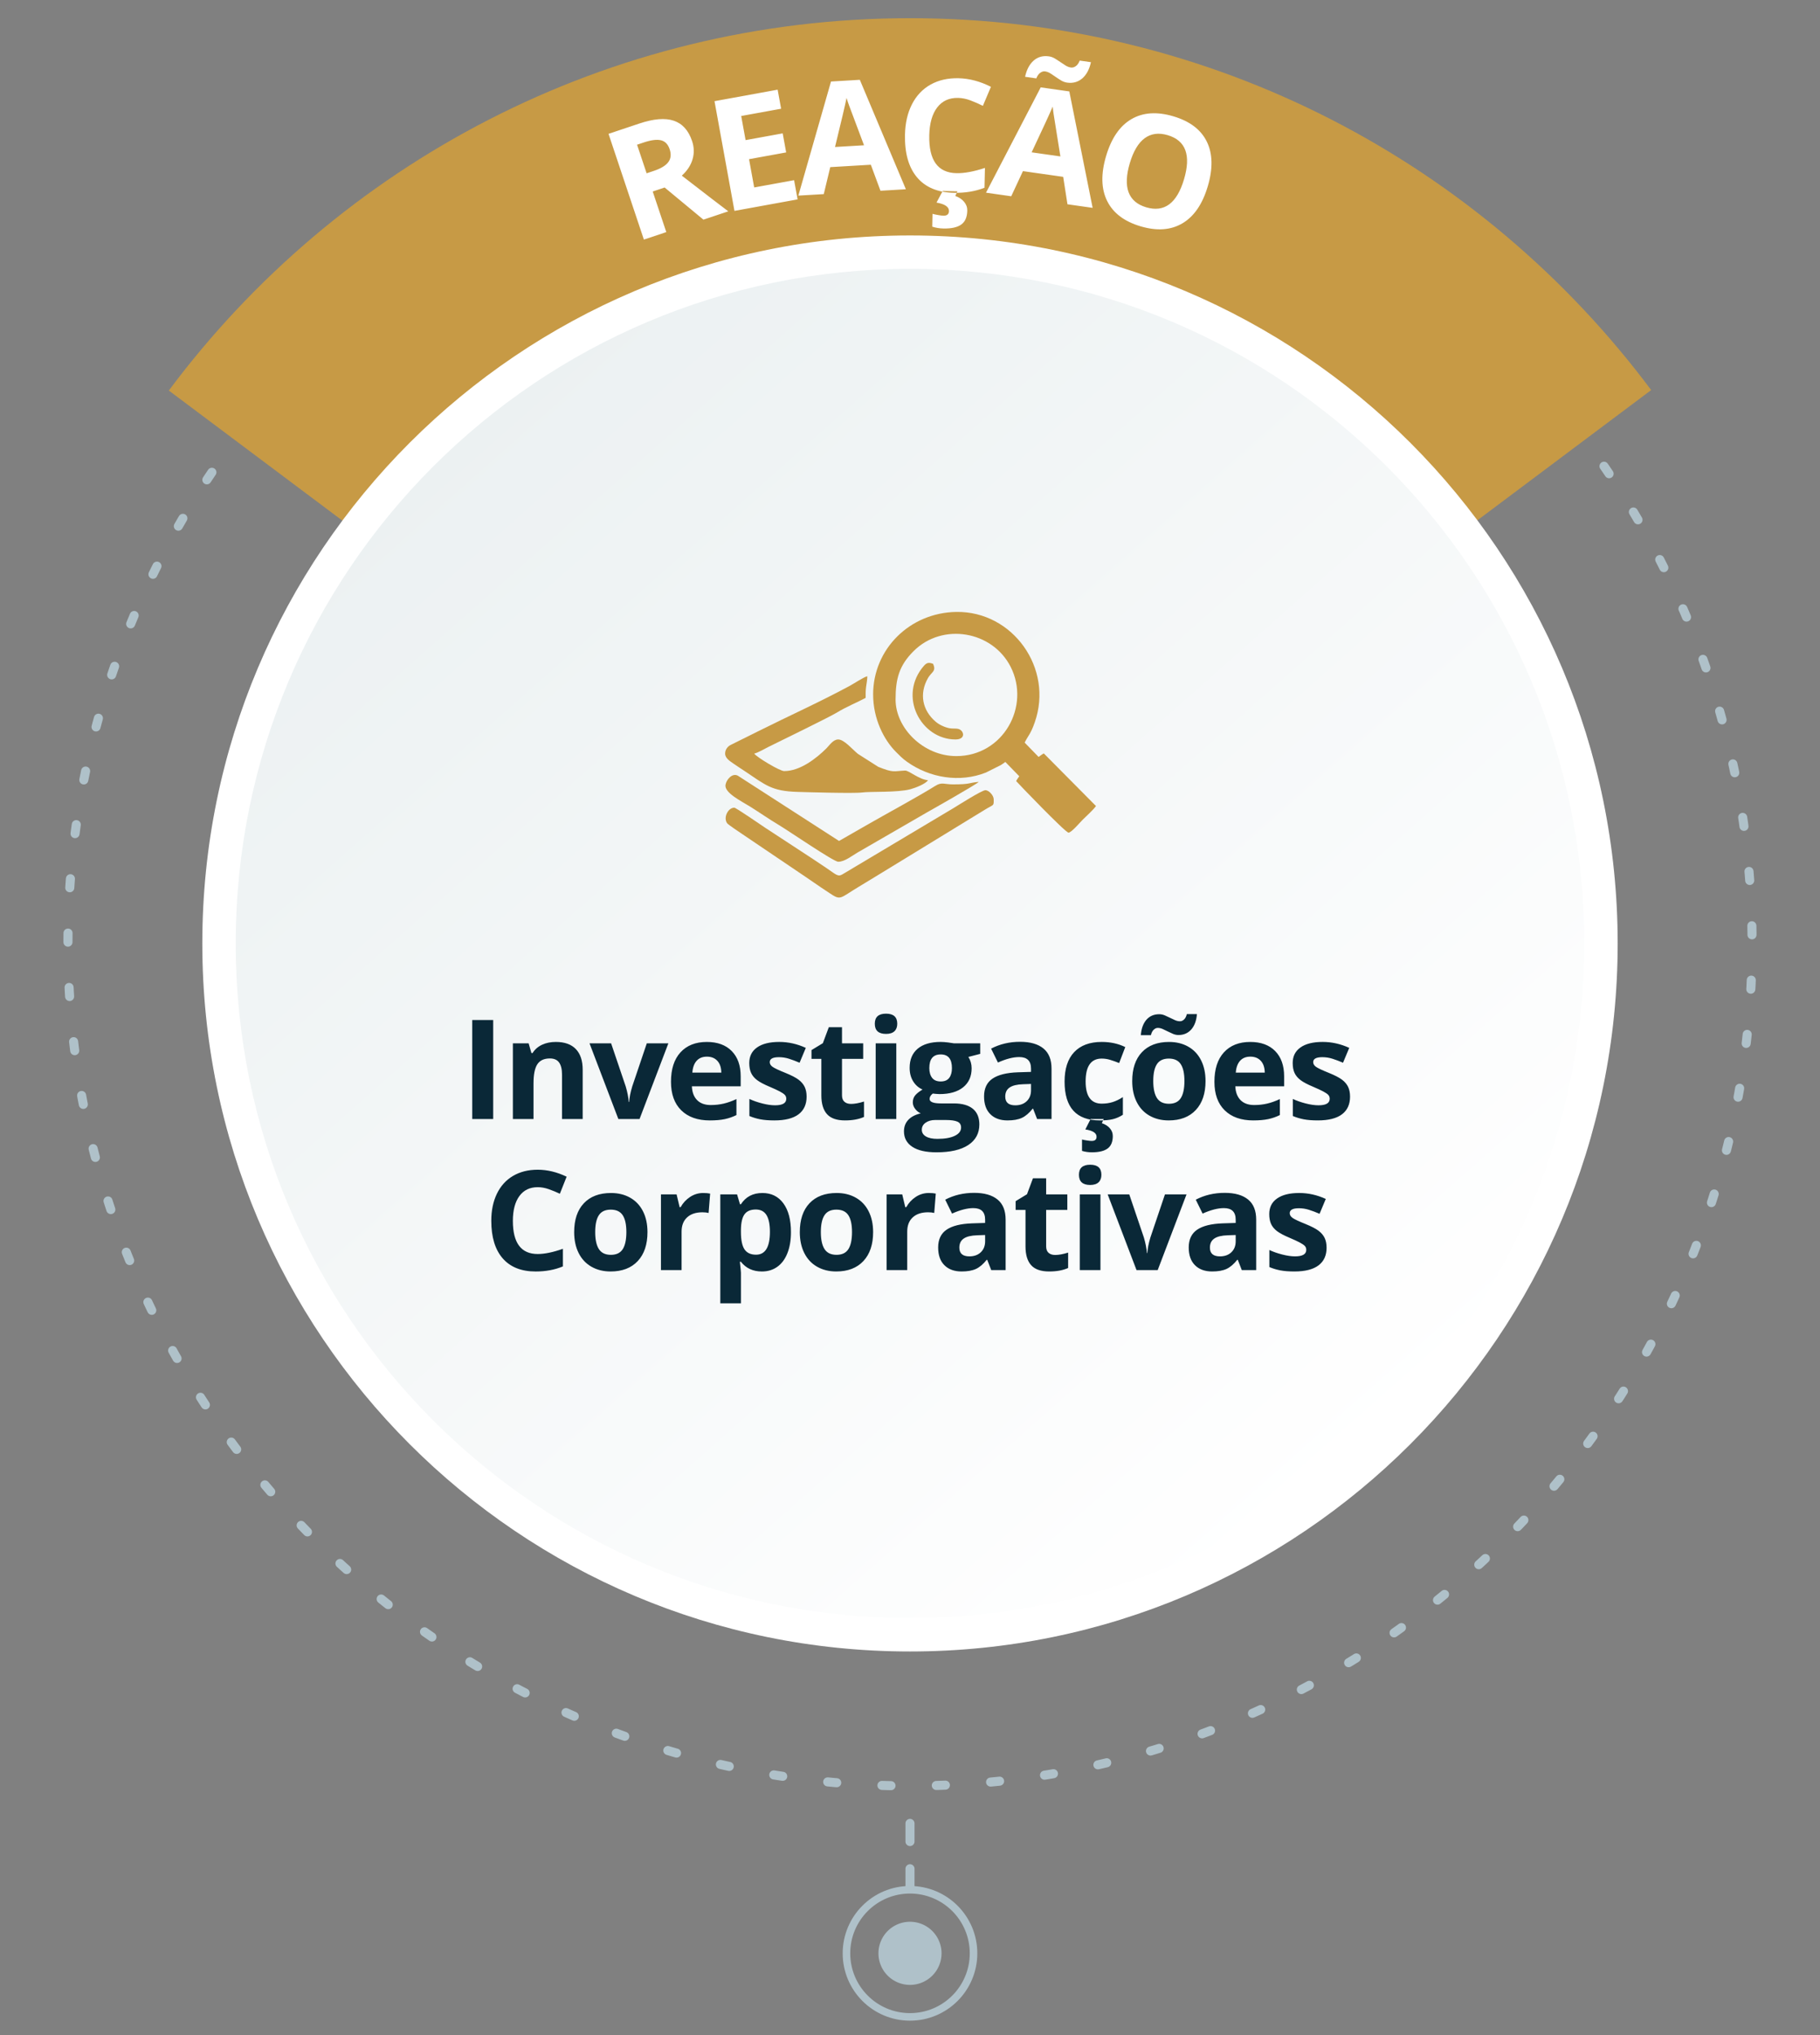 <?xml version="1.0" encoding="UTF-8" standalone="no"?>
<svg
   xmlns:dc="http://purl.org/dc/elements/1.1/"
   xmlns:cc="http://creativecommons.org/ns#"
   xmlns:rdf="http://www.w3.org/1999/02/22-rdf-syntax-ns#"
   xmlns:svg="http://www.w3.org/2000/svg"
   xmlns="http://www.w3.org/2000/svg"
   xmlns:xlink="http://www.w3.org/1999/xlink"
   xmlns:sodipodi="http://sodipodi.sourceforge.net/DTD/sodipodi-0.dtd"
   xmlns:inkscape="http://www.inkscape.org/namespaces/inkscape"
   version="1.1"
   width="240.945"
   height="269.291"
   id="svg39"
   viewBox="0 0 240.945 269.291"
   sodipodi:docname="bt-reacao-p.cdr">
  <rect x="0" y="0" width="240.945" height="269.291" fill="#808080" stroke="none"/>
  <defs
     id="defs43" />
  <sodipodi:namedview
     pagecolor="#ffffff"
     bordercolor="#666666"
     borderopacity="1"
     objecttolerance="10"
     gridtolerance="10"
     guidetolerance="10"
     inkscape:pageopacity="0"
     inkscape:pageshadow="2"
     inkscape:window-width="640"
     inkscape:window-height="480"
     id="namedview41" />
  <path
     d="m 120.472,13.969 c -0.198,0 -0.373,-0.096 -0.482,-0.243 -0.107,0.148 -0.281,0.245 -0.478,0.247 l -0.473,0.004 -0.715,0.011 -0.004,3e-4 c -0.331,0.008 -0.607,-0.253 -0.615,-0.585 -0.008,-0.331 0.253,-0.607 0.585,-0.615 l 0.012,-3e-4 0.722,-0.011 0.473,-0.004 c 0.2,-0.002 0.379,0.093 0.49,0.243 0.109,-0.15 0.286,-0.248 0.485,-0.248 l 0.725,0.003 0.479,0.004 c 0.331,0.002 0.598,0.272 0.596,0.604 -0.002,0.331 -0.272,0.598 -0.604,0.596 l -0.479,-0.004 z m -8.205,-0.903 c 0.33,-0.025 0.619,0.223 0.643,0.553 0.025,0.33 -0.223,0.619 -0.553,0.643 l -0.417,0.03 -0.703,0.056 -0.068,0.006 c -0.33,0.029 -0.621,-0.215 -0.65,-0.544 -0.029,-0.33 0.214,-0.621 0.544,-0.651 l 0.076,-0.006 0.711,-0.056 z m -7.197,0.754 c 0.328,-0.046 0.631,0.183 0.677,0.511 0.046,0.328 -0.183,0.631 -0.511,0.677 l -0.271,0.037 -0.69,0.099 -0.219,0.033 c -0.327,0.05 -0.634,-0.175 -0.684,-0.502 -0.05,-0.327 0.175,-0.634 0.502,-0.684 l 0.227,-0.034 0.698,-0.1 z m -7.133,1.216 c 0.325,-0.066 0.642,0.143 0.708,0.468 0.066,0.325 -0.143,0.642 -0.468,0.708 l -0.051,0.01 -0.676,0.14 -0.44,0.094 c -0.324,0.07 -0.643,-0.135 -0.714,-0.459 -0.07,-0.324 0.135,-0.643 0.459,-0.714 l 0.447,-0.096 0.683,-0.142 z m -7.042,1.678 c 0.319,-0.088 0.65,0.099 0.739,0.418 0.088,0.319 -0.099,0.65 -0.418,0.739 l -0.439,0.12 -0.659,0.184 -0.052,0.015 c -0.318,0.092 -0.651,-0.09 -0.744,-0.408 -0.092,-0.318 0.09,-0.651 0.408,-0.744 l 0.059,-0.017 0.666,-0.187 z m -6.914,2.131 c 0.313,-0.108 0.655,0.058 0.763,0.371 0.108,0.313 -0.058,0.655 -0.371,0.763 l -0.104,0.035 -0.641,0.224 -0.38,0.135 c -0.312,0.112 -0.656,-0.05 -0.767,-0.362 -0.112,-0.312 0.05,-0.656 0.362,-0.767 l 0.387,-0.138 0.648,-0.227 z m -6.764,2.578 c 0.305,-0.129 0.657,0.014 0.786,0.319 0.129,0.305 -0.014,0.657 -0.319,0.786 l -0.369,0.154 -0.621,0.265 -0.108,0.047 c -0.303,0.133 -0.657,-0.006 -0.79,-0.309 -0.133,-0.303 0.006,-0.657 0.309,-0.79 l 0.115,-0.05 0.628,-0.268 z m -6.583,3.01 c 0.296,-0.149 0.657,-0.03 0.806,0.266 0.149,0.296 0.03,0.657 -0.266,0.806 l -0.579,0.29 -0.489,0.249 c -0.295,0.151 -0.657,0.034 -0.808,-0.261 -0.151,-0.295 -0.034,-0.657 0.261,-0.808 l 0.496,-0.252 z m -6.37,3.43 c 0.286,-0.167 0.654,-0.07 0.82,0.216 0.167,0.286 0.07,0.654 -0.216,0.82 l -0.164,0.095 -0.577,0.339 -0.287,0.171 c -0.284,0.17 -0.653,0.078 -0.823,-0.206 -0.17,-0.284 -0.078,-0.653 0.206,-0.823 l 0.294,-0.175 0.583,-0.342 z m -6.138,3.835 c 0.274,-0.185 0.648,-0.113 0.833,0.161 0.185,0.274 0.113,0.648 -0.161,0.833 l -0.316,0.212 -0.552,0.375 -0.119,0.082 c -0.272,0.189 -0.646,0.121 -0.835,-0.151 -0.189,-0.272 -0.121,-0.646 0.151,-0.835 l 0.126,-0.086 0.557,-0.379 z m -5.878,4.223 c 0.262,-0.203 0.639,-0.156 0.842,0.106 0.203,0.262 0.156,0.639 -0.106,0.842 l -0.438,0.338 -0.507,0.396 c -0.261,0.205 -0.638,0.16 -0.842,-0.101 -0.205,-0.261 -0.16,-0.638 0.101,-0.843 l 0.512,-0.4 z m -5.592,4.59 c 0.249,-0.218 0.628,-0.193 0.846,0.056 0.218,0.249 0.193,0.628 -0.056,0.846 l -0.035,0.031 -0.499,0.44 -0.359,0.32 c -0.246,0.221 -0.626,0.201 -0.847,-0.046 -0.221,-0.246 -0.201,-0.626 0.046,-0.847 l 0.364,-0.325 0.504,-0.445 z m -5.288,4.941 c 0.234,-0.234 0.615,-0.234 0.849,0 0.234,0.234 0.234,0.615 0,0.849 l -0.144,0.143 -0.469,0.472 -0.228,0.232 c -0.231,0.237 -0.611,0.241 -0.848,0.01 -0.237,-0.231 -0.241,-0.611 -0.01,-0.848 l 0.232,-0.237 0.474,-0.477 z m -4.96,5.271 c 0.218,-0.249 0.598,-0.274 0.847,-0.056 0.249,0.218 0.274,0.598 0.056,0.847 l -0.238,0.27 -0.437,0.502 -0.11,0.127 c -0.215,0.252 -0.594,0.281 -0.846,0.066 -0.252,-0.215 -0.281,-0.594 -0.066,-0.846 l 0.114,-0.132 0.442,-0.507 z m -4.612,5.577 c 0.202,-0.263 0.579,-0.313 0.841,-0.111 0.263,0.202 0.313,0.579 0.111,0.841 l -0.319,0.414 -0.404,0.53 -0.002,0.003 c -0.198,0.265 -0.575,0.32 -0.84,0.121 -0.265,-0.198 -0.32,-0.575 -0.121,-0.84 l 0.007,-0.009 0.408,-0.535 z m -4.242,5.86 c 0.185,-0.274 0.559,-0.347 0.833,-0.161 0.274,0.185 0.347,0.559 0.161,0.833 l -0.014,0.021 -0.372,0.554 -0.276,0.416 c -0.182,0.277 -0.554,0.353 -0.831,0.171 -0.277,-0.182 -0.353,-0.554 -0.171,-0.831 l 0.28,-0.422 0.376,-0.56 z m -3.857,6.125 c 0.167,-0.286 0.534,-0.383 0.82,-0.216 0.286,0.167 0.383,0.534 0.216,0.82 l -0.11,0.188 -0.335,0.579 -0.152,0.265 c -0.163,0.288 -0.53,0.389 -0.818,0.226 -0.288,-0.163 -0.389,-0.53 -0.226,-0.818 l 0.155,-0.272 0.339,-0.586 z m -3.454,6.361 c 0.147,-0.296 0.508,-0.417 0.804,-0.27 0.296,0.147 0.417,0.508 0.27,0.804 l -0.194,0.389 -0.297,0.603 -0.037,0.077 c -0.144,0.298 -0.503,0.424 -0.801,0.28 -0.298,-0.144 -0.424,-0.503 -0.28,-0.801 l 0.041,-0.084 0.301,-0.609 z m -3.034,6.568 c 0.129,-0.305 0.481,-0.448 0.786,-0.319 0.305,0.129 0.448,0.481 0.319,0.786 l -0.003,0.006 -0.261,0.623 -0.195,0.472 c -0.125,0.306 -0.476,0.454 -0.782,0.328 -0.306,-0.125 -0.454,-0.476 -0.328,-0.782 l 0.198,-0.478 0.264,-0.629 z m -2.601,6.755 c 0.108,-0.313 0.45,-0.479 0.763,-0.371 0.313,0.108 0.479,0.45 0.371,0.763 l -0.098,0.28 -0.22,0.643 -0.069,0.205 c -0.104,0.314 -0.444,0.485 -0.758,0.381 -0.314,-0.104 -0.485,-0.444 -0.381,-0.758 l 0.071,-0.212 0.223,-0.65 z m -2.158,6.91 c 0.086,-0.32 0.416,-0.509 0.736,-0.422 0.32,0.086 0.509,0.416 0.422,0.736 l -0.169,0.617 -0.144,0.537 c -0.085,0.32 -0.413,0.511 -0.733,0.427 -0.32,-0.085 -0.511,-0.413 -0.427,-0.733 L 12.28,95.495 Z M 10.747,101.91 c 0.066,-0.325 0.384,-0.534 0.708,-0.468 0.325,0.066 0.534,0.384 0.468,0.708 l -0.072,0.347 -0.137,0.677 -0.028,0.144 c -0.062,0.326 -0.377,0.539 -0.702,0.477 -0.325,-0.062 -0.539,-0.377 -0.476,-0.702 l 0.03,-0.152 0.138,-0.685 z m -1.243,7.128 c 0.046,-0.328 0.349,-0.557 0.677,-0.511 0.328,0.046 0.557,0.349 0.511,0.677 l -0.019,0.132 -0.094,0.692 -0.047,0.358 c -0.042,0.329 -0.342,0.561 -0.671,0.52 -0.329,-0.042 -0.561,-0.342 -0.519,-0.671 l 0.048,-0.366 0.096,-0.699 z m -0.78,7.198 c 0.023,-0.33 0.31,-0.58 0.64,-0.557 0.33,0.023 0.58,0.31 0.557,0.64 l -0.051,0.697 -0.033,0.496 c -0.021,0.331 -0.306,0.582 -0.637,0.561 -0.331,-0.021 -0.582,-0.306 -0.561,-0.637 l 0.034,-0.504 z m -0.318,7.229 c 0.002,-0.331 0.272,-0.598 0.604,-0.596 0.331,0.002 0.598,0.272 0.596,0.604 l -0.006,0.653 -0.002,0.543 c 0,0.331 -0.269,0.6 -0.6,0.6 -0.331,0 -0.6,-0.269 -0.6,-0.6 l 0.002,-0.55 z m 0.143,7.234 c -0.019,-0.331 0.234,-0.614 0.565,-0.633 0.331,-0.019 0.614,0.234 0.633,0.565 l 0.034,0.626 0.034,0.568 c 0.021,0.331 -0.23,0.616 -0.561,0.637 -0.331,0.021 -0.616,-0.23 -0.637,-0.561 l -0.035,-0.576 z m 0.603,7.211 c -0.04,-0.329 0.195,-0.628 0.524,-0.668 0.329,-0.04 0.628,0.195 0.667,0.524 l 0.059,0.504 0.085,0.683 c 0.042,0.329 -0.191,0.629 -0.52,0.671 -0.329,0.042 -0.629,-0.191 -0.671,-0.52 l -0.086,-0.691 z m 1.067,7.157 c -0.06,-0.326 0.155,-0.639 0.48,-0.699 0.326,-0.06 0.639,0.155 0.699,0.48 l 0.055,0.303 0.128,0.681 0.037,0.189 c 0.064,0.325 -0.147,0.641 -0.472,0.705 -0.325,0.064 -0.641,-0.147 -0.705,-0.472 l -0.039,-0.196 -0.13,-0.687 z m 1.527,7.072 c -0.081,-0.321 0.115,-0.647 0.436,-0.728 0.321,-0.081 0.647,0.115 0.728,0.436 l 0.01,0.039 0.169,0.665 0.118,0.451 c 0.085,0.32 -0.107,0.649 -0.427,0.733 -0.32,0.085 -0.649,-0.107 -0.733,-0.427 l -0.119,-0.458 -0.171,-0.672 z m 1.985,6.961 c -0.102,-0.315 0.071,-0.654 0.386,-0.756 0.315,-0.102 0.654,0.07 0.756,0.386 l 0.122,0.381 0.212,0.647 0.035,0.105 c 0.106,0.314 -0.062,0.654 -0.376,0.761 -0.314,0.106 -0.655,-0.062 -0.761,-0.376 l -0.038,-0.113 -0.214,-0.654 z m 2.432,6.814 c -0.121,-0.308 0.03,-0.657 0.338,-0.778 0.308,-0.121 0.657,0.03 0.778,0.338 l 0.009,0.022 0.25,0.628 0.185,0.456 c 0.125,0.306 -0.022,0.657 -0.328,0.782 -0.306,0.125 -0.657,-0.022 -0.782,-0.328 l -0.188,-0.463 -0.253,-0.635 z m 2.872,6.645 c -0.142,-0.299 -0.014,-0.657 0.285,-0.799 0.299,-0.142 0.657,-0.014 0.799,0.285 l 0.122,0.259 0.29,0.607 0.102,0.211 c 0.146,0.297 0.022,0.657 -0.275,0.803 -0.297,0.146 -0.657,0.022 -0.803,-0.275 l -0.106,-0.218 -0.293,-0.613 z m 3.296,6.444 c -0.162,-0.289 -0.058,-0.655 0.231,-0.817 0.289,-0.162 0.655,-0.058 0.817,0.231 l 0.248,0.447 0.328,0.584 0.006,0.01 c 0.165,0.287 0.066,0.654 -0.221,0.819 -0.287,0.165 -0.654,0.066 -0.819,-0.221 l -0.009,-0.016 -0.332,-0.59 z m 3.704,6.215 c -0.179,-0.279 -0.098,-0.65 0.181,-0.829 0.279,-0.179 0.65,-0.098 0.829,0.181 l 0.02,0.032 0.362,0.561 0.267,0.408 c 0.182,0.277 0.105,0.649 -0.171,0.831 -0.277,0.182 -0.649,0.105 -0.831,-0.171 l -0.271,-0.414 -0.366,-0.567 z m 4.099,5.965 c -0.197,-0.267 -0.14,-0.642 0.126,-0.839 0.267,-0.197 0.642,-0.14 0.839,0.126 l 0.128,0.174 0.397,0.535 0.187,0.248 c 0.2,0.264 0.148,0.641 -0.116,0.841 -0.264,0.2 -0.641,0.148 -0.84,-0.116 l -0.191,-0.253 -0.402,-0.541 z m 4.474,5.689 c -0.214,-0.253 -0.182,-0.632 0.071,-0.846 0.253,-0.214 0.632,-0.182 0.846,0.071 l 0.245,0.292 0.431,0.507 0.095,0.11 c 0.217,0.25 0.19,0.629 -0.061,0.846 -0.25,0.217 -0.63,0.19 -0.846,-0.061 l -0.1,-0.116 -0.436,-0.512 z m 4.83,5.39 c -0.23,-0.238 -0.223,-0.618 0.015,-0.848 0.238,-0.23 0.618,-0.223 0.848,0.015 l 0.373,0.389 0.458,0.471 c 0.231,0.237 0.227,0.617 -0.01,0.848 -0.237,0.231 -0.617,0.227 -0.848,-0.01 l -0.463,-0.477 z m 5.163,5.067 c -0.244,-0.224 -0.26,-0.604 -0.035,-0.848 0.224,-0.244 0.604,-0.26 0.848,-0.035 l 0.019,0.018 0.491,0.449 0.372,0.336 c 0.246,0.221 0.267,0.601 0.046,0.847 -0.221,0.246 -0.601,0.267 -0.847,0.046 l -0.377,-0.341 -0.496,-0.454 z m 5.481,4.727 c -0.258,-0.207 -0.299,-0.586 -0.091,-0.844 0.207,-0.258 0.586,-0.299 0.844,-0.091 l 0.145,0.117 0.52,0.416 0.267,0.211 c 0.261,0.205 0.306,0.582 0.101,0.843 -0.205,0.261 -0.582,0.305 -0.843,0.101 l -0.273,-0.216 -0.525,-0.42 z m 5.773,4.365 c -0.271,-0.19 -0.337,-0.565 -0.146,-0.836 0.19,-0.271 0.565,-0.336 0.836,-0.146 l 0.29,0.205 0.547,0.382 0.14,0.096 c 0.273,0.187 0.343,0.561 0.157,0.834 -0.187,0.273 -0.561,0.343 -0.834,0.157 l -0.146,-0.101 -0.553,-0.386 z m 6.042,3.986 c -0.283,-0.172 -0.373,-0.541 -0.201,-0.824 0.172,-0.283 0.541,-0.373 0.824,-0.201 l 0.462,0.283 0.561,0.339 c 0.284,0.17 0.376,0.539 0.206,0.823 -0.17,0.284 -0.539,0.376 -0.823,0.206 l -0.567,-0.342 z m 6.283,3.586 c -0.293,-0.154 -0.405,-0.518 -0.251,-0.811 0.154,-0.293 0.518,-0.405 0.811,-0.251 l 0.067,0.036 0.594,0.311 0.396,0.204 c 0.295,0.151 0.411,0.513 0.261,0.808 -0.151,0.295 -0.513,0.411 -0.808,0.261 l -0.402,-0.208 -0.601,-0.315 z m 6.506,3.173 c -0.303,-0.134 -0.439,-0.489 -0.304,-0.792 0.134,-0.303 0.489,-0.439 0.792,-0.304 l 0.286,0.128 0.617,0.272 0.188,0.082 c 0.304,0.131 0.445,0.484 0.314,0.788 -0.131,0.304 -0.484,0.445 -0.788,0.314 l -0.194,-0.085 -0.624,-0.275 z m 6.698,2.744 c -0.311,-0.114 -0.471,-0.459 -0.357,-0.77 0.114,-0.311 0.459,-0.471 0.77,-0.357 l 0.554,0.205 0.569,0.206 c 0.312,0.112 0.474,0.456 0.362,0.767 -0.112,0.312 -0.456,0.474 -0.767,0.362 l -0.576,-0.209 z m 6.859,2.302 c -0.317,-0.094 -0.498,-0.429 -0.404,-0.746 0.094,-0.317 0.429,-0.498 0.746,-0.404 l 0.222,0.067 0.655,0.193 0.267,0.077 c 0.319,0.09 0.504,0.422 0.413,0.741 -0.09,0.319 -0.422,0.504 -0.741,0.413 l -0.274,-0.079 -0.662,-0.195 z m 6.999,1.852 c -0.323,-0.072 -0.526,-0.394 -0.454,-0.717 0.072,-0.323 0.393,-0.526 0.717,-0.454 l 0.6,0.137 0.567,0.125 c 0.324,0.07 0.529,0.39 0.459,0.714 -0.07,0.324 -0.39,0.529 -0.714,0.459 l -0.574,-0.127 z m 7.101,1.392 c -0.327,-0.052 -0.55,-0.36 -0.498,-0.687 0.052,-0.327 0.36,-0.55 0.687,-0.498 l 0.369,0.06 0.688,0.107 0.121,0.018 c 0.328,0.048 0.554,0.353 0.506,0.681 -0.048,0.328 -0.353,0.554 -0.681,0.506 l -0.129,-0.019 -0.695,-0.108 z m 7.176,0.931 c -0.33,-0.031 -0.572,-0.324 -0.541,-0.654 0.031,-0.33 0.324,-0.572 0.654,-0.541 l 0.204,0.02 0.701,0.064 0.283,0.024 c 0.33,0.027 0.576,0.317 0.548,0.647 -0.027,0.33 -0.317,0.576 -0.647,0.548 l -0.29,-0.025 -0.708,-0.065 z m 7.221,0.468 c -0.331,-0.011 -0.591,-0.287 -0.581,-0.619 0.011,-0.331 0.287,-0.591 0.619,-0.581 l 0.121,0.004 0.713,0.02 0.357,0.008 c 0.331,0.006 0.595,0.28 0.589,0.611 -0.006,0.331 -0.28,0.595 -0.611,0.589 l -0.365,-0.008 -0.72,-0.021 z m 7.236,0.007 c -0.331,0.01 -0.608,-0.249 -0.619,-0.581 -0.01,-0.331 0.249,-0.608 0.581,-0.619 l 0.111,-0.003 0.712,-0.025 0.369,-0.015 c 0.331,-0.014 0.611,0.242 0.626,0.573 0.014,0.331 -0.242,0.612 -0.573,0.626 l -0.377,0.016 -0.719,0.025 z m 7.222,-0.453 c -0.33,0.031 -0.623,-0.211 -0.654,-0.541 -0.031,-0.33 0.211,-0.623 0.541,-0.654 l 0.027,-0.002 0.699,-0.069 0.46,-0.048 c 0.329,-0.035 0.625,0.203 0.661,0.532 0.035,0.329 -0.203,0.625 -0.532,0.661 l -0.467,0.049 -0.707,0.07 z m 7.182,-0.916 c -0.327,0.054 -0.636,-0.167 -0.69,-0.494 -0.054,-0.327 0.167,-0.636 0.494,-0.69 l 0.55,-0.089 0.63,-0.107 c 0.327,-0.056 0.637,0.163 0.693,0.489 0.056,0.327 -0.163,0.637 -0.489,0.693 l -0.637,0.108 z m 7.103,-1.378 c -0.323,0.074 -0.645,-0.127 -0.719,-0.45 -0.074,-0.323 0.127,-0.645 0.45,-0.719 l 0.301,-0.069 0.67,-0.157 0.19,-0.046 c 0.322,-0.079 0.647,0.119 0.725,0.441 0.079,0.322 -0.119,0.647 -0.441,0.725 l -0.197,0.048 -0.677,0.158 z m 6.999,-1.836 c -0.318,0.094 -0.652,-0.086 -0.746,-0.404 -0.094,-0.318 0.086,-0.652 0.404,-0.746 h 3e-4 l 0.654,-0.197 0.487,-0.15 c 0.316,-0.098 0.653,0.078 0.751,0.395 0.098,0.316 -0.078,0.653 -0.395,0.751 l -0.494,0.152 -0.66,0.199 z m 6.867,-2.289 c -0.31,0.116 -0.656,-0.042 -0.772,-0.352 -0.116,-0.31 0.042,-0.656 0.352,-0.772 l 0.303,-0.112 0.634,-0.239 0.179,-0.069 c 0.309,-0.119 0.657,0.034 0.776,0.343 0.119,0.309 -0.034,0.657 -0.343,0.776 l -0.186,0.071 -0.641,0.242 z m 6.704,-2.73 c -0.302,0.136 -0.658,0.002 -0.794,-0.3 -0.136,-0.302 -0.002,-0.658 0.3,-0.794 l 0.544,-0.244 0.546,-0.249 c 0.301,-0.138 0.657,-0.006 0.796,0.295 0.138,0.301 0.006,0.657 -0.294,0.796 l -0.553,0.252 z m 6.509,-3.158 c -0.293,0.154 -0.656,0.042 -0.811,-0.251 -0.154,-0.293 -0.042,-0.656 0.251,-0.811 l 0.138,-0.072 0.592,-0.315 0.322,-0.174 c 0.291,-0.158 0.656,-0.05 0.814,0.241 0.158,0.291 0.05,0.656 -0.241,0.814 l -0.328,0.177 -0.599,0.318 z m 6.294,-3.575 c -0.282,0.174 -0.652,0.086 -0.825,-0.196 -0.174,-0.282 -0.086,-0.652 0.196,-0.826 l 0.31,-0.189 0.568,-0.352 0.137,-0.086 c 0.28,-0.177 0.651,-0.093 0.828,0.187 0.177,0.28 0.093,0.651 -0.186,0.828 l -0.142,0.09 -0.574,0.356 z m 6.05,-3.972 c -0.27,0.192 -0.645,0.128 -0.837,-0.141 -0.192,-0.27 -0.128,-0.645 0.141,-0.837 l 0.447,-0.316 0.528,-0.378 c 0.269,-0.194 0.644,-0.133 0.837,0.136 0.194,0.269 0.133,0.644 -0.136,0.837 l -0.534,0.382 z m 5.779,-4.351 c -0.258,0.207 -0.636,0.167 -0.844,-0.091 -0.207,-0.258 -0.167,-0.636 0.091,-0.844 l 0.036,-0.029 0.517,-0.419 0.372,-0.305 c 0.255,-0.211 0.634,-0.175 0.845,0.081 0.211,0.255 0.175,0.634 -0.081,0.845 l -0.377,0.309 -0.523,0.424 z m 5.49,-4.717 c -0.244,0.224 -0.624,0.208 -0.848,-0.035 -0.224,-0.244 -0.208,-0.624 0.035,-0.848 l 0.152,-0.139 0.488,-0.452 0.235,-0.22 c 0.241,-0.227 0.621,-0.216 0.848,0.025 0.227,0.241 0.216,0.621 -0.025,0.848 l -0.24,0.225 -0.493,0.457 z m 5.176,-5.059 c -0.228,0.24 -0.608,0.249 -0.848,0.02 -0.24,-0.229 -0.249,-0.608 -0.02,-0.848 l 0.25,-0.261 0.458,-0.483 0.113,-0.121 c 0.226,-0.242 0.606,-0.256 0.848,-0.03 0.242,0.226 0.256,0.605 0.03,0.848 l -0.118,0.127 -0.462,0.488 z m 4.841,-5.38 c -0.212,0.254 -0.591,0.288 -0.845,0.076 -0.254,-0.212 -0.288,-0.591 -0.076,-0.845 l 0.335,-0.398 0.425,-0.512 0.005,-0.006 c 0.209,-0.257 0.587,-0.295 0.844,-0.086 0.257,0.209 0.295,0.587 0.086,0.844 l -0.009,0.011 -0.43,0.518 z m 4.484,-5.677 c -0.197,0.266 -0.573,0.323 -0.839,0.126 -0.266,-0.197 -0.323,-0.573 -0.126,-0.839 l 0.01,-0.013 0.394,-0.537 0.3,-0.413 c 0.194,-0.269 0.569,-0.33 0.837,-0.136 0.269,0.194 0.33,0.569 0.136,0.837 l -0.304,0.419 -0.398,0.543 z m 4.111,-5.957 c -0.179,0.279 -0.55,0.36 -0.829,0.181 -0.279,-0.179 -0.36,-0.55 -0.181,-0.829 l 0.106,-0.164 0.359,-0.563 0.175,-0.279 c 0.175,-0.281 0.546,-0.367 0.827,-0.191 0.281,0.175 0.367,0.546 0.191,0.827 l -0.179,0.285 -0.363,0.57 z m 3.719,-6.21 c -0.16,0.29 -0.525,0.396 -0.815,0.236 -0.29,-0.16 -0.396,-0.525 -0.236,-0.815 l 0.192,-0.346 0.322,-0.588 0.061,-0.112 c 0.156,-0.292 0.52,-0.402 0.812,-0.246 0.292,0.156 0.402,0.52 0.246,0.812 l -0.064,0.118 -0.325,0.594 z m 3.309,-6.438 c -0.14,0.3 -0.497,0.43 -0.797,0.29 -0.3,-0.14 -0.43,-0.497 -0.29,-0.797 l 0.265,-0.564 0.241,-0.52 c 0.138,-0.301 0.495,-0.433 0.796,-0.294 0.301,0.138 0.433,0.495 0.294,0.796 l -0.244,0.526 z m 2.883,-6.636 c -0.121,0.308 -0.47,0.46 -0.778,0.338 -0.308,-0.121 -0.46,-0.47 -0.338,-0.778 l 0.077,-0.194 0.246,-0.63 0.11,-0.287 c 0.118,-0.31 0.464,-0.465 0.774,-0.348 0.31,0.118 0.465,0.464 0.348,0.774 l -0.113,0.294 -0.249,0.637 z m 2.448,-6.812 c -0.1,0.316 -0.438,0.49 -0.753,0.39 -0.316,-0.1 -0.49,-0.438 -0.39,-0.753 l 0.158,-0.492 0.204,-0.648 c 0.098,-0.316 0.435,-0.493 0.751,-0.395 0.316,0.098 0.493,0.435 0.395,0.751 l -0.206,0.655 z m 1.998,-6.954 c -0.081,0.321 -0.407,0.516 -0.728,0.436 -0.321,-0.081 -0.516,-0.407 -0.436,-0.728 l 0.047,-0.186 0.165,-0.666 0.074,-0.305 c 0.076,-0.322 0.4,-0.522 0.722,-0.445 0.322,0.077 0.522,0.4 0.445,0.722 l -0.075,0.313 -0.167,0.674 z m 1.543,-7.073 c -0.058,0.326 -0.37,0.543 -0.696,0.485 -0.326,-0.058 -0.543,-0.37 -0.485,-0.696 l 0.111,-0.611 0.1,-0.567 c 0.056,-0.327 0.366,-0.546 0.693,-0.489 0.327,0.056 0.546,0.366 0.489,0.693 l -0.101,0.574 z m 1.081,-7.155 c -0.037,0.329 -0.335,0.566 -0.664,0.528 -0.329,-0.037 -0.566,-0.335 -0.528,-0.664 l 0.05,-0.426 0.077,-0.697 0.006,-0.062 c 0.034,-0.33 0.328,-0.57 0.658,-0.536 0.33,0.034 0.57,0.328 0.536,0.658 l -0.008,0.069 -0.078,0.704 z m 0.618,-7.21 c -0.017,0.331 -0.299,0.586 -0.63,0.569 -0.331,-0.017 -0.586,-0.299 -0.569,-0.629 l 0.017,-0.318 0.034,-0.71 0.007,-0.164 c 0.013,-0.331 0.291,-0.589 0.623,-0.577 0.331,0.013 0.589,0.291 0.577,0.623 l -0.007,0.171 -0.034,0.717 z m 0.156,-7.235 c 0.004,0.331 -0.261,0.604 -0.592,0.608 -0.331,0.004 -0.604,-0.261 -0.608,-0.592 l -0.002,-0.299 -0.011,-0.715 -0.004,-0.178 c -0.008,-0.331 0.253,-0.607 0.585,-0.615 0.331,-0.008 0.607,0.253 0.615,0.585 l 0.004,0.186 0.011,0.722 z m -0.303,-7.229 c 0.025,0.33 -0.223,0.619 -0.553,0.643 -0.33,0.025 -0.619,-0.223 -0.643,-0.553 l -0.018,-0.243 -0.056,-0.703 -0.021,-0.242 c -0.029,-0.33 0.215,-0.621 0.544,-0.65 0.33,-0.029 0.621,0.214 0.651,0.544 l 0.021,0.25 0.056,0.711 z m -0.764,-7.196 c 0.046,0.328 -0.183,0.632 -0.511,0.677 -0.328,0.046 -0.631,-0.183 -0.677,-0.511 l -0.013,-0.098 -0.099,-0.69 -0.059,-0.392 c -0.05,-0.328 0.175,-0.634 0.502,-0.684 0.327,-0.05 0.634,0.175 0.684,0.502 l 0.06,0.399 0.1,0.698 z m -1.229,-7.135 c 0.068,0.324 -0.139,0.643 -0.463,0.711 -0.324,0.068 -0.643,-0.139 -0.711,-0.463 l -0.116,-0.56 -0.131,-0.61 c -0.07,-0.324 0.135,-0.643 0.459,-0.714 0.324,-0.07 0.643,0.135 0.714,0.459 l 0.133,0.617 z m -1.688,-7.036 c 0.088,0.319 -0.099,0.65 -0.418,0.739 -0.319,0.088 -0.65,-0.099 -0.739,-0.418 l -0.074,-0.27 -0.184,-0.658 -0.063,-0.219 c -0.092,-0.318 0.09,-0.651 0.408,-0.744 0.318,-0.092 0.651,0.09 0.744,0.408 l 0.065,0.227 0.187,0.665 z m -2.143,-6.914 c 0.11,0.312 -0.054,0.655 -0.367,0.765 -0.312,0.11 -0.655,-0.054 -0.765,-0.366 l -0.204,-0.584 -0.194,-0.544 c -0.112,-0.312 0.05,-0.656 0.362,-0.767 0.312,-0.112 0.656,0.05 0.767,0.362 l 0.196,0.551 z m -2.587,-6.757 c 0.129,0.305 -0.014,0.657 -0.319,0.786 -0.305,0.129 -0.657,-0.014 -0.786,-0.319 l -0.087,-0.208 -0.265,-0.621 -0.117,-0.268 c -0.133,-0.303 0.006,-0.657 0.309,-0.79 0.303,-0.133 0.657,0.006 0.79,0.309 l 0.119,0.274 0.268,0.628 z m -3.021,-6.578 c 0.149,0.296 0.03,0.657 -0.266,0.806 -0.296,0.149 -0.657,0.03 -0.806,-0.266 l -0.212,-0.423 -0.304,-0.599 -0.022,-0.043 c -0.153,-0.294 -0.038,-0.656 0.256,-0.809 0.294,-0.153 0.656,-0.038 0.809,0.256 l 0.025,0.049 0.308,0.606 z m -3.439,-6.365 c 0.167,0.286 0.07,0.654 -0.216,0.82 -0.286,0.167 -0.654,0.07 -0.82,-0.216 l -0.007,-0.013 -0.339,-0.577 -0.26,-0.437 c -0.17,-0.284 -0.078,-0.653 0.206,-0.823 0.284,-0.17 0.653,-0.078 0.823,0.206 l 0.264,0.443 0.342,0.583 z m -3.845,-6.132 c 0.185,0.274 0.113,0.648 -0.161,0.833 -0.274,0.185 -0.648,0.113 -0.833,-0.161 l -0.115,-0.171 -0.375,-0.552 -0.181,-0.263 c -0.189,-0.272 -0.121,-0.646 0.151,-0.835 0.272,-0.189 0.646,-0.121 0.835,0.151 l 0.185,0.269 0.379,0.558 z m -4.232,-5.871 c 0.203,0.262 0.156,0.639 -0.106,0.842 -0.262,0.203 -0.639,0.156 -0.842,-0.106 l -0.232,-0.3 -0.41,-0.525 -0.091,-0.115 c -0.206,-0.259 -0.163,-0.637 0.096,-0.843 0.259,-0.206 0.637,-0.163 0.843,0.096 l 0.096,0.121 0.414,0.531 z m -4.6,-5.587 c 0.22,0.248 0.197,0.627 -0.05,0.847 -0.248,0.22 -0.627,0.197 -0.847,-0.05 l -0.358,-0.406 -0.437,-0.489 c -0.221,-0.246 -0.201,-0.626 0.046,-0.847 0.246,-0.221 0.626,-0.201 0.847,0.046 l 0.441,0.494 z m -4.947,-5.278 c 0.234,0.234 0.234,0.615 0,0.849 -0.234,0.234 -0.615,0.234 -0.849,0 l -0.02,-0.02 -0.472,-0.469 -0.356,-0.35 c -0.237,-0.231 -0.241,-0.611 -0.01,-0.848 0.231,-0.237 0.612,-0.241 0.849,-0.01 l 0.361,0.354 0.477,0.474 z m -5.278,-4.952 c 0.249,0.218 0.274,0.598 0.056,0.846 -0.218,0.249 -0.598,0.274 -0.847,0.056 l -0.139,-0.123 -0.502,-0.437 -0.259,-0.223 c -0.252,-0.215 -0.281,-0.594 -0.066,-0.846 0.215,-0.252 0.594,-0.281 0.846,-0.066 l 0.265,0.228 0.507,0.442 z m -5.585,-4.604 c 0.263,0.202 0.313,0.579 0.111,0.841 -0.202,0.263 -0.579,0.313 -0.841,0.111 l -0.276,-0.213 -0.53,-0.404 -0.143,-0.107 c -0.265,-0.198 -0.319,-0.575 -0.121,-0.84 0.198,-0.265 0.575,-0.32 0.84,-0.121 l 0.148,0.112 0.536,0.408 z m -5.869,-4.235 c 0.276,0.184 0.35,0.556 0.166,0.832 -0.184,0.276 -0.556,0.35 -0.832,0.166 l -0.434,-0.291 -0.557,-0.369 -0.002,-0.001 c -0.278,-0.18 -0.357,-0.552 -0.176,-0.83 0.18,-0.278 0.552,-0.357 0.83,-0.176 l 0.008,0.005 0.562,0.373 z m -6.127,-3.846 c 0.286,0.167 0.383,0.534 0.216,0.82 -0.167,0.286 -0.534,0.383 -0.82,0.216 l -0.037,-0.022 -0.579,-0.335 -0.417,-0.238 c -0.288,-0.163 -0.389,-0.53 -0.226,-0.818 0.163,-0.288 0.53,-0.389 0.818,-0.226 l 0.423,0.241 0.586,0.339 z m -6.366,-3.444 c 0.296,0.147 0.417,0.508 0.27,0.804 -0.147,0.296 -0.508,0.417 -0.804,0.27 l -0.233,-0.117 -0.603,-0.297 -0.234,-0.114 c -0.298,-0.144 -0.424,-0.503 -0.28,-0.801 0.144,-0.298 0.502,-0.424 0.801,-0.28 l 0.241,0.117 0.609,0.301 z m -6.576,-3.025 c 0.306,0.127 0.451,0.478 0.324,0.784 -0.127,0.306 -0.478,0.451 -0.784,0.324 l -0.471,-0.198 -0.625,-0.257 -0.006,-0.002 c -0.307,-0.123 -0.456,-0.473 -0.333,-0.78 0.123,-0.307 0.473,-0.456 0.78,-0.333 l 0.012,0.005 0.632,0.26 z m -6.755,-2.59 c 0.313,0.108 0.479,0.45 0.371,0.763 -0.108,0.313 -0.45,0.479 -0.763,0.371 l -0.116,-0.04 -0.643,-0.22 -0.37,-0.124 c -0.314,-0.104 -0.485,-0.444 -0.381,-0.758 0.104,-0.314 0.444,-0.485 0.758,-0.381 l 0.378,0.127 0.65,0.222 z M 150.27,16.773 c 0.32,0.086 0.509,0.416 0.422,0.736 -0.086,0.32 -0.416,0.509 -0.736,0.422 l -0.449,-0.123 -0.662,-0.177 -0.04,-0.011 c -0.321,-0.083 -0.514,-0.41 -0.432,-0.731 0.083,-0.321 0.41,-0.514 0.731,-0.432 l 0.048,0.013 0.669,0.179 z m -7.035,-1.691 c 0.325,0.066 0.534,0.384 0.468,0.708 -0.066,0.325 -0.384,0.534 -0.708,0.468 l -0.176,-0.036 -0.677,-0.137 -0.316,-0.061 c -0.326,-0.062 -0.539,-0.377 -0.476,-0.702 0.062,-0.325 0.377,-0.539 0.702,-0.476 l 0.323,0.063 0.685,0.138 z m -7.134,-1.232 c 0.328,0.044 0.559,0.346 0.515,0.674 -0.044,0.328 -0.346,0.559 -0.674,0.515 l -0.655,-0.089 -0.531,-0.069 c -0.329,-0.042 -0.561,-0.343 -0.52,-0.671 0.042,-0.329 0.342,-0.561 0.671,-0.52 l 0.538,0.07 z m -7.195,-0.768 c 0.33,0.023 0.58,0.31 0.557,0.64 -0.023,0.33 -0.31,0.58 -0.64,0.557 l -0.523,-0.038 -0.671,-0.045 c -0.331,-0.021 -0.582,-0.306 -0.561,-0.637 0.021,-0.331 0.306,-0.582 0.637,-0.561 l 0.678,0.045 z"
     style="fill:#afc1c9;fill-rule:evenodd"
     id="path2" />
  <path
     d="m 120.495,2.407 c 40.152,0 75.786,19.338 98.1,49.209 L 120.431,125.143 22.35,51.678 C 44.66,21.772 80.316,2.407 120.495,2.407 Z"
     style="fill:#c79a45;fill-rule:evenodd"
     id="path4" />
  <g
     id="Layer1000">
    <defs
       id="defs12">
      <linearGradient
         id="grad1">
        <stop
           offset="0%"
           stop-color="#ecf1f2"
           stop-opacity="1"
           id="stop6" />
        <stop
           offset="100%"
           stop-color="#ffffff"
           stop-opacity="1"
           id="stop8" />
      </linearGradient>
      <linearGradient
         xlink:href="#grad1"
         id="grad2"
         x1="0"
         y1="0"
         x2="0"
         y2="1"
         gradientTransform="rotate(-41,0.5,0.5)"
         gradientUnits="objectBoundingBox" />
    </defs>
    <path
       d="m 120.472,32.803 a 92.041,92.041 0 0 1 92.041,92.041 92.041,92.041 0 1 1 -92.041,-92.041 z"
       style="fill:url(#grad2)"
       id="path14" />
    <path
       d="m 120.472,31.156 c 25.871,0 49.293,10.486 66.246,27.441 16.954,16.954 27.441,40.376 27.441,66.247 0,25.871 -10.486,49.293 -27.441,66.246 -16.954,16.954 -40.376,27.441 -66.246,27.441 -25.871,0 -49.293,-10.486 -66.247,-27.441 -16.954,-16.954 -27.441,-40.376 -27.441,-66.246 0,-25.871 10.486,-49.293 27.441,-66.247 16.954,-16.954 40.376,-27.441 66.247,-27.441 z m 63.12,30.567 C 167.439,45.57 145.122,35.578 120.472,35.578 c -24.65,0 -46.967,9.992 -63.12,26.145 -16.154,16.154 -26.145,38.47 -26.145,63.12 0,24.65 9.992,46.967 26.145,63.12 16.153,16.154 38.47,26.145 63.12,26.145 24.65,0 46.967,-9.992 63.12,-26.145 16.154,-16.153 26.145,-38.47 26.145,-63.12 0,-24.65 -9.992,-46.967 -26.145,-63.12 z"
       style="fill:#ffffff;fill-rule:evenodd"
       id="path16" />
  </g>
  <path
     d="m 85.604,22.931 0.957,-0.32 c 0.937,-0.314 1.578,-0.702 1.917,-1.164 0.344,-0.461 0.401,-1.028 0.177,-1.698 -0.222,-0.663 -0.609,-1.06 -1.157,-1.189 -0.551,-0.128 -1.304,-0.032 -2.261,0.288 l -0.898,0.3 z m 0.807,2.41 1.797,5.37 -2.966,0.992 -4.681,-13.993 4.076,-1.364 c 1.901,-0.636 3.421,-0.76 4.564,-0.372 1.146,0.386 1.952,1.286 2.423,2.694 0.275,0.823 0.295,1.63 0.056,2.425 -0.236,0.791 -0.708,1.508 -1.416,2.148 3.156,2.442 5.209,4.017 6.152,4.723 l -3.292,1.101 -5.135,-4.253 z m 19.182,1.042 -8.36,1.522 -2.642,-14.517 8.359,-1.522 0.459,2.521 -5.283,0.962 0.581,3.192 4.913,-0.894 0.459,2.522 -4.914,0.894 0.681,3.741 5.283,-0.962 z m 10.97,-1.141 -1.277,-3.444 -5.371,0.318 -0.858,3.57 -3.366,0.199 4.323,-15.099 3.816,-0.226 6.096,14.482 z m -2.178,-6.019 c -1.175,-3.118 -1.839,-4.884 -1.987,-5.293 -0.149,-0.409 -0.258,-0.733 -0.324,-0.971 -0.172,0.872 -0.683,3.035 -1.527,6.491 z m 12.451,-6.266 c -1.177,-0.026 -2.097,0.394 -2.764,1.265 -0.663,0.871 -1.014,2.096 -1.049,3.677 -0.073,3.289 1.123,4.962 3.592,5.016 1.033,0.023 2.296,-0.207 3.778,-0.694 l -0.058,2.623 c -1.22,0.48 -2.579,0.701 -4.069,0.668 -2.145,-0.048 -3.77,-0.735 -4.878,-2.062 -1.107,-1.327 -1.634,-3.209 -1.58,-5.644 0.034,-1.532 0.343,-2.869 0.926,-4.011 0.584,-1.141 1.405,-2.008 2.462,-2.601 1.061,-0.593 2.294,-0.872 3.698,-0.841 1.433,0.032 2.861,0.411 4.292,1.135 l -1.065,2.519 c -0.545,-0.274 -1.094,-0.513 -1.648,-0.722 -0.553,-0.209 -1.099,-0.317 -1.636,-0.329 z m 1.22,14.914 c -0.019,0.857 -0.284,1.472 -0.802,1.842 -0.515,0.371 -1.305,0.547 -2.368,0.523 -0.524,-0.011 -1.014,-0.095 -1.47,-0.243 l 0.037,-1.698 c 0.182,0.052 0.425,0.106 0.73,0.158 0.305,0.055 0.543,0.084 0.708,0.088 0.486,0.011 0.731,-0.194 0.74,-0.611 0.013,-0.555 -0.538,-0.932 -1.649,-1.125 l 0.82,-1.532 1.948,0.043 -0.286,0.614 c 0.492,0.172 0.886,0.429 1.172,0.777 0.288,0.344 0.428,0.733 0.419,1.163 z m 13.262,-0.84 -0.566,-3.629 -5.327,-0.758 -1.552,3.327 -3.338,-0.475 7.243,-13.936 3.785,0.538 3.088,15.406 z m -0.936,-6.333 c -0.53,-3.289 -0.829,-5.152 -0.893,-5.582 -0.064,-0.43 -0.106,-0.77 -0.124,-1.016 -0.342,0.821 -1.273,2.838 -2.789,6.057 z M 138.356,9.445 c -0.208,-0.029 -0.419,0.031 -0.631,0.182 -0.216,0.147 -0.394,0.397 -0.531,0.746 l -1.487,-0.212 c 0.209,-0.955 0.593,-1.673 1.145,-2.154 0.555,-0.478 1.225,-0.661 2.009,-0.549 0.276,0.04 0.534,0.132 0.782,0.279 0.246,0.15 0.492,0.307 0.729,0.472 0.237,0.166 0.473,0.321 0.703,0.462 0.23,0.145 0.469,0.23 0.707,0.264 0.205,0.029 0.418,-0.028 0.63,-0.175 0.216,-0.146 0.39,-0.393 0.53,-0.742 l 1.486,0.211 c -0.209,0.955 -0.596,1.672 -1.155,2.153 -0.562,0.477 -1.228,0.66 -2.002,0.55 -0.273,-0.039 -0.531,-0.131 -0.778,-0.278 -0.25,-0.15 -0.492,-0.306 -0.729,-0.473 -0.238,-0.166 -0.472,-0.325 -0.702,-0.469 -0.23,-0.144 -0.468,-0.233 -0.707,-0.268 z m 21.537,15.21 c -0.695,2.345 -1.806,3.974 -3.341,4.887 -1.535,0.914 -3.385,1.048 -5.552,0.406 -2.166,-0.642 -3.645,-1.763 -4.434,-3.366 -0.79,-1.603 -0.832,-3.581 -0.134,-5.935 0.698,-2.354 1.812,-3.982 3.346,-4.878 1.531,-0.897 3.385,-1.023 5.558,-0.379 2.173,0.644 3.652,1.761 4.431,3.353 0.782,1.593 0.823,3.563 0.127,5.911 z m -10.323,-3.059 c -0.469,1.582 -0.52,2.86 -0.161,3.84 0.365,0.977 1.144,1.643 2.337,1.996 2.394,0.709 4.061,-0.528 5.004,-3.709 0.945,-3.186 0.228,-5.13 -2.154,-5.836 -1.196,-0.354 -2.213,-0.218 -3.059,0.405 -0.842,0.624 -1.499,1.725 -1.967,3.304 z"
     style="fill:#ffffff;fill-rule:evenodd"
     id="path19" />
  <path
     d="m 62.517,148.077 v -13.1 h 2.776 v 13.1 z m 14.623,0 h -2.734 v -5.85 c 0,-0.722 -0.128,-1.266 -0.385,-1.627 -0.257,-0.361 -0.664,-0.541 -1.226,-0.541 -0.761,0 -1.315,0.254 -1.654,0.764 -0.34,0.51 -0.511,1.357 -0.511,2.541 v 4.712 h -2.731 v -10.017 h 2.086 l 0.367,1.284 h 0.153 c 0.306,-0.483 0.725,-0.85 1.26,-1.098 0.532,-0.248 1.141,-0.37 1.819,-0.37 1.165,0 2.049,0.315 2.651,0.945 0.602,0.63 0.905,1.538 0.905,2.728 z m 4.724,0 -3.819,-10.017 h 2.859 l 1.935,5.709 c 0.214,0.722 0.349,1.407 0.404,2.052 h 0.052 c 0.03,-0.575 0.165,-1.26 0.403,-2.052 l 1.929,-5.709 h 2.856 l -3.816,10.017 z m 11.724,-8.256 c -0.581,0 -1.034,0.183 -1.364,0.55 -0.327,0.367 -0.517,0.887 -0.566,1.56 h 3.837 c -0.013,-0.673 -0.186,-1.192 -0.529,-1.56 -0.339,-0.367 -0.801,-0.55 -1.379,-0.55 z m 0.386,8.439 c -1.615,0 -2.874,-0.447 -3.783,-1.336 -0.908,-0.89 -1.361,-2.15 -1.361,-3.779 0,-1.679 0.419,-2.975 1.257,-3.893 0.841,-0.917 2,-1.376 3.483,-1.376 1.416,0 2.516,0.404 3.305,1.208 0.789,0.807 1.183,1.917 1.183,3.339 v 1.324 h -6.461 c 0.031,0.777 0.26,1.385 0.688,1.823 0.431,0.437 1.037,0.654 1.813,0.654 0.602,0 1.174,-0.064 1.712,-0.19 0.535,-0.125 1.098,-0.324 1.685,-0.599 v 2.116 c -0.48,0.238 -0.991,0.419 -1.535,0.535 -0.541,0.116 -1.205,0.174 -1.987,0.174 z m 12.812,-3.156 c 0,1.027 -0.355,1.81 -1.07,2.348 -0.713,0.538 -1.78,0.807 -3.202,0.807 -0.728,0 -1.348,-0.049 -1.862,-0.147 -0.514,-0.101 -0.994,-0.245 -1.443,-0.437 v -2.257 c 0.508,0.238 1.079,0.437 1.716,0.599 0.636,0.162 1.196,0.241 1.679,0.241 0.994,0 1.489,-0.287 1.489,-0.862 0,-0.214 -0.068,-0.388 -0.199,-0.523 -0.131,-0.135 -0.358,-0.287 -0.679,-0.459 -0.324,-0.168 -0.752,-0.367 -1.291,-0.596 -0.77,-0.321 -1.336,-0.621 -1.697,-0.896 -0.361,-0.275 -0.624,-0.59 -0.789,-0.945 -0.165,-0.358 -0.245,-0.795 -0.245,-1.315 0,-0.887 0.342,-1.575 1.034,-2.061 0.688,-0.486 1.667,-0.728 2.932,-0.728 1.208,0 2.379,0.263 3.52,0.786 l -0.823,1.966 c -0.501,-0.214 -0.97,-0.391 -1.407,-0.529 -0.434,-0.137 -0.881,-0.205 -1.333,-0.205 -0.807,0 -1.211,0.217 -1.211,0.654 0,0.245 0.132,0.459 0.392,0.636 0.26,0.18 0.829,0.447 1.706,0.798 0.78,0.318 1.354,0.615 1.718,0.89 0.364,0.275 0.633,0.59 0.807,0.948 0.171,0.361 0.257,0.789 0.257,1.284 z m 5.874,0.972 c 0.48,0 1.052,-0.104 1.722,-0.315 v 2.039 c -0.682,0.306 -1.517,0.459 -2.508,0.459 -1.094,0 -1.889,-0.275 -2.388,-0.829 -0.499,-0.554 -0.749,-1.382 -0.749,-2.486 v -4.831 h -1.306 v -1.159 l 1.504,-0.914 0.789,-2.113 h 1.746 v 2.131 h 2.804 v 2.055 h -2.804 v 4.825 c 0,0.388 0.11,0.676 0.327,0.859 0.217,0.187 0.504,0.278 0.862,0.278 z m 3.153,-10.61 c 0,-0.89 0.495,-1.333 1.486,-1.333 0.991,0 1.486,0.443 1.486,1.333 0,0.425 -0.122,0.755 -0.37,0.991 -0.248,0.235 -0.621,0.355 -1.116,0.355 -0.991,0 -1.486,-0.45 -1.486,-1.345 z m 2.847,12.61 h -2.731 v -10.017 h 2.731 z m 11.109,-10.017 v 1.394 l -1.568,0.404 c 0.287,0.447 0.431,0.948 0.431,1.504 0,1.073 -0.376,1.911 -1.125,2.514 -0.749,0.6 -1.792,0.899 -3.122,0.899 l -0.492,-0.028 -0.403,-0.043 c -0.281,0.214 -0.422,0.452 -0.422,0.716 0,0.394 0.501,0.59 1.504,0.59 h 1.703 c 1.098,0 1.935,0.235 2.514,0.706 0.575,0.474 0.865,1.165 0.865,2.076 0,1.171 -0.489,2.076 -1.465,2.722 -0.978,0.645 -2.379,0.966 -4.207,0.966 -1.397,0 -2.464,-0.242 -3.201,-0.728 -0.74,-0.486 -1.107,-1.168 -1.107,-2.046 0,-0.603 0.186,-1.107 0.563,-1.511 0.376,-0.407 0.929,-0.697 1.657,-0.869 -0.281,-0.119 -0.526,-0.315 -0.734,-0.587 -0.208,-0.272 -0.315,-0.559 -0.315,-0.865 0,-0.382 0.113,-0.7 0.333,-0.954 0.22,-0.254 0.541,-0.501 0.957,-0.746 -0.526,-0.229 -0.942,-0.593 -1.248,-1.095 -0.309,-0.501 -0.462,-1.092 -0.462,-1.774 0,-1.092 0.355,-1.939 1.064,-2.535 0.712,-0.596 1.727,-0.896 3.049,-0.896 0.278,0 0.611,0.024 0.997,0.073 0.385,0.049 0.633,0.086 0.74,0.11 z m -7.733,11.433 c 0,0.376 0.18,0.673 0.541,0.887 0.364,0.214 0.869,0.321 1.52,0.321 0.979,0 1.746,-0.134 2.303,-0.404 0.556,-0.266 0.835,-0.633 0.835,-1.098 0,-0.376 -0.165,-0.636 -0.492,-0.78 -0.33,-0.144 -0.838,-0.214 -1.526,-0.214 h -1.416 c -0.501,0 -0.92,0.119 -1.257,0.355 -0.339,0.236 -0.507,0.544 -0.507,0.933 z m 0.994,-8.155 c 0,0.544 0.126,0.975 0.373,1.293 0.247,0.315 0.627,0.474 1.135,0.474 0.514,0 0.89,-0.159 1.128,-0.474 0.238,-0.318 0.358,-0.749 0.358,-1.293 0,-1.208 -0.495,-1.81 -1.486,-1.81 -1.006,0 -1.508,0.602 -1.508,1.81 z m 14.271,6.739 -0.529,-1.361 h -0.07 c -0.462,0.581 -0.936,0.985 -1.422,1.208 -0.486,0.223 -1.119,0.336 -1.902,0.336 -0.963,0 -1.719,-0.275 -2.272,-0.826 -0.554,-0.55 -0.829,-1.333 -0.829,-2.349 0,-1.064 0.373,-1.85 1.116,-2.354 0.743,-0.505 1.865,-0.786 3.364,-0.838 l 1.737,-0.055 v -0.44 c 0,-1.015 -0.52,-1.523 -1.56,-1.523 -0.798,0 -1.74,0.241 -2.819,0.725 l -0.905,-1.841 c 1.153,-0.603 2.431,-0.902 3.835,-0.902 1.342,0 2.373,0.294 3.088,0.878 0.719,0.584 1.076,1.474 1.076,2.669 v 6.672 z m -0.807,-4.642 -1.055,0.037 c -0.795,0.024 -1.388,0.165 -1.776,0.431 -0.388,0.263 -0.581,0.663 -0.581,1.202 0,0.77 0.443,1.156 1.327,1.156 0.633,0 1.137,-0.183 1.516,-0.547 0.379,-0.364 0.569,-0.85 0.569,-1.452 z m 9.115,4.825 c -3.116,0 -4.672,-1.712 -4.672,-5.134 0,-1.703 0.422,-3.003 1.269,-3.902 0.85,-0.899 2.064,-1.349 3.645,-1.349 1.159,0 2.198,0.226 3.119,0.679 l -0.807,2.113 c -0.431,-0.171 -0.829,-0.315 -1.199,-0.425 -0.37,-0.11 -0.74,-0.165 -1.11,-0.165 -1.422,0 -2.131,1.009 -2.131,3.027 0,1.957 0.709,2.936 2.131,2.936 0.523,0 1.009,-0.07 1.459,-0.211 0.447,-0.141 0.896,-0.361 1.342,-0.657 v 2.342 c -0.44,0.281 -0.887,0.477 -1.339,0.584 -0.45,0.107 -1.018,0.162 -1.706,0.162 z m 1.712,2.058 c 0,0.761 -0.223,1.312 -0.676,1.651 -0.45,0.339 -1.147,0.511 -2.091,0.511 -0.465,0 -0.902,-0.064 -1.309,-0.186 v -1.508 c 0.162,0.043 0.379,0.086 0.651,0.126 0.272,0.043 0.483,0.064 0.63,0.064 0.431,0 0.645,-0.186 0.645,-0.556 0,-0.492 -0.495,-0.816 -1.486,-0.966 l 0.697,-1.376 h 1.731 l -0.242,0.55 c 0.44,0.144 0.795,0.364 1.055,0.666 0.263,0.3 0.394,0.642 0.394,1.024 z m 5.357,-7.268 c 0,0.991 0.162,1.74 0.486,2.247 0.327,0.508 0.856,0.761 1.59,0.761 0.728,0 1.251,-0.251 1.572,-0.755 0.318,-0.505 0.477,-1.257 0.477,-2.254 0,-0.991 -0.159,-1.734 -0.483,-2.229 -0.321,-0.495 -0.85,-0.743 -1.584,-0.743 -0.728,0 -1.254,0.248 -1.575,0.74 -0.324,0.492 -0.483,1.235 -0.483,2.232 z m 6.92,0.006 c 0,1.63 -0.428,2.905 -1.287,3.825 -0.859,0.92 -2.058,1.379 -3.593,1.379 -0.96,0 -1.807,-0.211 -2.544,-0.633 -0.734,-0.419 -1.296,-1.024 -1.691,-1.813 -0.394,-0.789 -0.59,-1.709 -0.59,-2.758 0,-1.639 0.425,-2.911 1.278,-3.819 0.856,-0.908 2.055,-1.361 3.602,-1.361 0.96,0 1.807,0.208 2.544,0.627 0.734,0.419 1.297,1.018 1.691,1.801 0.395,0.783 0.59,1.7 0.59,2.752 z m -6.327,-7.039 c -0.186,0 -0.364,0.08 -0.532,0.239 -0.171,0.156 -0.296,0.398 -0.373,0.722 h -1.333 c 0.064,-0.865 0.312,-1.544 0.737,-2.037 0.428,-0.489 0.994,-0.734 1.697,-0.734 0.247,0 0.486,0.049 0.722,0.147 0.235,0.101 0.471,0.208 0.7,0.324 0.229,0.116 0.456,0.223 0.676,0.318 0.22,0.098 0.44,0.144 0.654,0.144 0.183,0 0.364,-0.076 0.532,-0.232 0.171,-0.156 0.294,-0.395 0.373,-0.719 h 1.333 c -0.064,0.865 -0.315,1.544 -0.746,2.036 -0.434,0.489 -0.997,0.734 -1.691,0.734 -0.245,0 -0.483,-0.049 -0.719,-0.147 -0.238,-0.101 -0.471,-0.208 -0.7,-0.324 -0.229,-0.116 -0.456,-0.227 -0.676,-0.324 -0.22,-0.098 -0.441,-0.147 -0.654,-0.147 z m 12.262,3.804 c -0.581,0 -1.034,0.183 -1.364,0.55 -0.327,0.367 -0.517,0.887 -0.566,1.56 h 3.837 c -0.013,-0.673 -0.186,-1.192 -0.529,-1.56 -0.339,-0.367 -0.801,-0.55 -1.379,-0.55 z m 0.386,8.439 c -1.615,0 -2.874,-0.447 -3.783,-1.336 -0.908,-0.89 -1.361,-2.15 -1.361,-3.779 0,-1.679 0.419,-2.975 1.257,-3.893 0.841,-0.917 2,-1.376 3.483,-1.376 1.416,0 2.516,0.404 3.305,1.208 0.789,0.807 1.183,1.917 1.183,3.339 v 1.324 h -6.461 c 0.031,0.777 0.26,1.385 0.688,1.823 0.431,0.437 1.037,0.654 1.813,0.654 0.602,0 1.174,-0.064 1.712,-0.19 0.535,-0.125 1.098,-0.324 1.685,-0.599 v 2.116 c -0.48,0.238 -0.991,0.419 -1.535,0.535 -0.541,0.116 -1.205,0.174 -1.987,0.174 z m 12.812,-3.156 c 0,1.027 -0.355,1.81 -1.07,2.348 -0.713,0.538 -1.78,0.807 -3.202,0.807 -0.728,0 -1.348,-0.049 -1.862,-0.147 -0.514,-0.101 -0.994,-0.245 -1.443,-0.437 v -2.257 c 0.508,0.238 1.079,0.437 1.716,0.599 0.636,0.162 1.196,0.241 1.679,0.241 0.994,0 1.489,-0.287 1.489,-0.862 0,-0.214 -0.068,-0.388 -0.199,-0.523 -0.131,-0.135 -0.358,-0.287 -0.679,-0.459 -0.324,-0.168 -0.752,-0.367 -1.291,-0.596 -0.77,-0.321 -1.336,-0.621 -1.697,-0.896 -0.361,-0.275 -0.624,-0.59 -0.789,-0.945 -0.165,-0.358 -0.245,-0.795 -0.245,-1.315 0,-0.887 0.343,-1.575 1.034,-2.061 0.688,-0.486 1.667,-0.728 2.932,-0.728 1.208,0 2.379,0.263 3.52,0.786 l -0.823,1.966 c -0.501,-0.214 -0.97,-0.391 -1.407,-0.529 -0.434,-0.137 -0.881,-0.205 -1.333,-0.205 -0.807,0 -1.211,0.217 -1.211,0.654 0,0.245 0.132,0.459 0.392,0.636 0.26,0.18 0.829,0.447 1.706,0.798 0.779,0.318 1.354,0.615 1.718,0.89 0.364,0.275 0.633,0.59 0.807,0.948 0.171,0.361 0.257,0.789 0.257,1.284 z M 71.184,157.094 c -1.046,0 -1.853,0.391 -2.428,1.177 -0.572,0.786 -0.859,1.881 -0.859,3.284 0,2.92 1.095,4.382 3.287,4.382 0.917,0 2.034,-0.229 3.339,-0.691 v 2.33 c -1.073,0.45 -2.275,0.673 -3.599,0.673 -1.905,0 -3.361,-0.578 -4.37,-1.734 -1.009,-1.156 -1.513,-2.816 -1.513,-4.978 0,-1.361 0.247,-2.553 0.743,-3.578 0.495,-1.024 1.208,-1.81 2.134,-2.357 0.93,-0.547 2.018,-0.82 3.266,-0.82 1.272,0 2.547,0.309 3.831,0.923 l -0.896,2.257 c -0.489,-0.232 -0.982,-0.434 -1.477,-0.608 -0.495,-0.174 -0.982,-0.26 -1.459,-0.26 z m 7.614,5.944 c 0,0.991 0.162,1.74 0.486,2.247 0.327,0.508 0.856,0.761 1.59,0.761 0.728,0 1.251,-0.251 1.572,-0.755 0.318,-0.505 0.477,-1.257 0.477,-2.254 0,-0.991 -0.159,-1.734 -0.483,-2.229 -0.321,-0.495 -0.85,-0.743 -1.584,-0.743 -0.728,0 -1.254,0.248 -1.575,0.74 -0.324,0.492 -0.483,1.235 -0.483,2.232 z m 6.92,0.006 c 0,1.63 -0.428,2.905 -1.287,3.825 -0.86,0.92 -2.058,1.379 -3.593,1.379 -0.96,0 -1.807,-0.211 -2.544,-0.633 -0.734,-0.419 -1.297,-1.024 -1.691,-1.813 -0.394,-0.789 -0.59,-1.709 -0.59,-2.758 0,-1.639 0.425,-2.911 1.278,-3.819 0.856,-0.908 2.055,-1.361 3.602,-1.361 0.96,0 1.807,0.208 2.544,0.627 0.734,0.419 1.297,1.018 1.691,1.801 0.395,0.783 0.59,1.7 0.59,2.752 z m 7.372,-5.18 c 0.37,0 0.679,0.028 0.924,0.079 l -0.205,2.562 c -0.223,-0.058 -0.489,-0.089 -0.807,-0.089 -0.872,0 -1.551,0.223 -2.037,0.673 -0.486,0.446 -0.731,1.073 -0.731,1.881 v 5.094 h -2.731 v -10.017 h 2.07 l 0.401,1.688 h 0.135 c 0.312,-0.56 0.731,-1.012 1.26,-1.358 0.526,-0.343 1.101,-0.514 1.721,-0.514 z m 7.77,10.384 c -1.177,0 -2.1,-0.428 -2.77,-1.281 h -0.141 c 0.095,0.835 0.141,1.318 0.141,1.45 v 4.051 h -2.731 v -14.421 h 2.22 l 0.385,1.303 h 0.125 c 0.642,-0.991 1.587,-1.486 2.844,-1.486 1.18,0 2.107,0.456 2.776,1.37 0.67,0.914 1.003,2.183 1.003,3.81 0,1.067 -0.156,1.997 -0.471,2.786 -0.312,0.789 -0.758,1.388 -1.339,1.801 -0.578,0.413 -1.26,0.618 -2.043,0.618 z m -0.807,-8.201 c -0.673,0 -1.168,0.208 -1.477,0.621 -0.312,0.416 -0.474,1.101 -0.486,2.058 v 0.293 c 0,1.076 0.162,1.844 0.48,2.312 0.321,0.465 0.825,0.697 1.52,0.697 1.226,0 1.838,-1.009 1.838,-3.027 0,-0.985 -0.15,-1.722 -0.452,-2.214 -0.303,-0.492 -0.774,-0.74 -1.422,-0.74 z m 8.617,2.99 c 0,0.991 0.162,1.74 0.486,2.247 0.327,0.508 0.856,0.761 1.59,0.761 0.728,0 1.251,-0.251 1.572,-0.755 0.318,-0.505 0.477,-1.257 0.477,-2.254 0,-0.991 -0.159,-1.734 -0.483,-2.229 -0.321,-0.495 -0.85,-0.743 -1.584,-0.743 -0.728,0 -1.254,0.248 -1.575,0.74 -0.324,0.492 -0.483,1.235 -0.483,2.232 z m 6.92,0.006 c 0,1.63 -0.428,2.905 -1.287,3.825 -0.859,0.92 -2.058,1.379 -3.593,1.379 -0.96,0 -1.807,-0.211 -2.544,-0.633 -0.734,-0.419 -1.296,-1.024 -1.691,-1.813 -0.394,-0.789 -0.59,-1.709 -0.59,-2.758 0,-1.639 0.425,-2.911 1.278,-3.819 0.856,-0.908 2.055,-1.361 3.602,-1.361 0.96,0 1.807,0.208 2.544,0.627 0.734,0.419 1.297,1.018 1.691,1.801 0.395,0.783 0.59,1.7 0.59,2.752 z m 7.372,-5.18 c 0.37,0 0.679,0.028 0.923,0.079 l -0.205,2.562 c -0.223,-0.058 -0.489,-0.089 -0.807,-0.089 -0.872,0 -1.551,0.223 -2.037,0.673 -0.486,0.446 -0.731,1.073 -0.731,1.881 v 5.094 h -2.731 v -10.017 h 2.07 l 0.401,1.688 h 0.135 c 0.312,-0.56 0.731,-1.012 1.26,-1.358 0.526,-0.343 1.101,-0.514 1.722,-0.514 z m 8.262,10.201 -0.529,-1.361 h -0.07 c -0.462,0.581 -0.936,0.984 -1.422,1.208 -0.486,0.223 -1.119,0.336 -1.902,0.336 -0.963,0 -1.719,-0.275 -2.272,-0.826 -0.554,-0.55 -0.829,-1.333 -0.829,-2.349 0,-1.064 0.373,-1.85 1.116,-2.354 0.743,-0.505 1.865,-0.786 3.364,-0.838 l 1.737,-0.055 v -0.44 c 0,-1.015 -0.52,-1.523 -1.56,-1.523 -0.798,0 -1.74,0.241 -2.819,0.725 l -0.905,-1.841 c 1.153,-0.603 2.431,-0.902 3.835,-0.902 1.342,0 2.373,0.294 3.088,0.878 0.719,0.584 1.076,1.474 1.076,2.669 v 6.672 z m -0.807,-4.642 -1.055,0.037 c -0.795,0.024 -1.388,0.165 -1.776,0.431 -0.388,0.263 -0.581,0.663 -0.581,1.202 0,0.77 0.443,1.156 1.327,1.156 0.633,0 1.138,-0.183 1.517,-0.547 0.379,-0.364 0.569,-0.85 0.569,-1.452 z m 9.268,2.642 c 0.48,0 1.052,-0.104 1.722,-0.315 v 2.039 c -0.682,0.306 -1.517,0.459 -2.507,0.459 -1.095,0 -1.89,-0.275 -2.388,-0.829 -0.499,-0.554 -0.749,-1.382 -0.749,-2.486 v -4.831 h -1.306 v -1.159 l 1.504,-0.914 0.789,-2.113 h 1.746 v 2.131 h 2.804 v 2.055 h -2.804 v 4.825 c 0,0.388 0.11,0.676 0.327,0.86 0.217,0.186 0.505,0.278 0.862,0.278 z m 3.153,-10.61 c 0,-0.89 0.495,-1.333 1.486,-1.333 0.991,0 1.486,0.443 1.486,1.333 0,0.425 -0.122,0.755 -0.37,0.991 -0.248,0.235 -0.621,0.355 -1.116,0.355 -0.991,0 -1.486,-0.45 -1.486,-1.345 z m 2.847,12.61 h -2.731 v -10.017 h 2.731 z m 4.776,0 -3.819,-10.017 h 2.859 l 1.935,5.709 c 0.214,0.722 0.349,1.407 0.404,2.052 h 0.052 c 0.03,-0.575 0.165,-1.26 0.403,-2.052 l 1.93,-5.709 h 2.856 l -3.816,10.017 z m 13.935,0 -0.529,-1.361 h -0.07 c -0.462,0.581 -0.936,0.984 -1.422,1.208 -0.486,0.223 -1.119,0.336 -1.902,0.336 -0.963,0 -1.719,-0.275 -2.272,-0.826 -0.554,-0.55 -0.829,-1.333 -0.829,-2.349 0,-1.064 0.373,-1.85 1.116,-2.354 0.743,-0.505 1.865,-0.786 3.364,-0.838 l 1.737,-0.055 v -0.44 c 0,-1.015 -0.52,-1.523 -1.56,-1.523 -0.798,0 -1.74,0.241 -2.819,0.725 l -0.905,-1.841 c 1.153,-0.603 2.431,-0.902 3.835,-0.902 1.342,0 2.373,0.294 3.088,0.878 0.719,0.584 1.076,1.474 1.076,2.669 v 6.672 z m -0.807,-4.642 -1.055,0.037 c -0.795,0.024 -1.388,0.165 -1.776,0.431 -0.388,0.263 -0.581,0.663 -0.581,1.202 0,0.77 0.443,1.156 1.327,1.156 0.633,0 1.138,-0.183 1.517,-0.547 0.379,-0.364 0.569,-0.85 0.569,-1.452 z m 12.036,1.67 c 0,1.027 -0.355,1.81 -1.07,2.348 -0.713,0.538 -1.78,0.807 -3.202,0.807 -0.728,0 -1.349,-0.049 -1.862,-0.147 -0.514,-0.101 -0.994,-0.245 -1.443,-0.437 v -2.257 c 0.508,0.238 1.079,0.437 1.716,0.599 0.636,0.162 1.196,0.242 1.679,0.242 0.994,0 1.489,-0.287 1.489,-0.862 0,-0.214 -0.067,-0.388 -0.199,-0.523 -0.131,-0.135 -0.358,-0.287 -0.679,-0.459 -0.324,-0.168 -0.752,-0.367 -1.291,-0.596 -0.77,-0.321 -1.336,-0.621 -1.697,-0.896 -0.361,-0.275 -0.624,-0.59 -0.789,-0.945 -0.165,-0.358 -0.245,-0.795 -0.245,-1.315 0,-0.887 0.342,-1.575 1.034,-2.061 0.688,-0.486 1.667,-0.728 2.932,-0.728 1.208,0 2.379,0.263 3.52,0.786 l -0.823,1.966 c -0.501,-0.214 -0.969,-0.391 -1.407,-0.529 -0.434,-0.138 -0.881,-0.205 -1.333,-0.205 -0.807,0 -1.211,0.217 -1.211,0.654 0,0.245 0.132,0.459 0.391,0.636 0.26,0.18 0.829,0.447 1.706,0.798 0.779,0.318 1.354,0.615 1.718,0.89 0.364,0.275 0.633,0.59 0.807,0.948 0.171,0.361 0.257,0.789 0.257,1.284 z"
     style="fill:#0a2837;fill-rule:evenodd"
     id="path21" />
  <path
     d="m 118.564,92.565 c 0,-2.719 0.456,-4.489 2.392,-6.414 3.829,-3.807 10.422,-2.666 12.838,2.082 2.656,5.218 -0.974,11.818 -7.195,11.818 -4.341,0 -8.036,-3.688 -8.036,-7.486 z m -2.972,-0.66 c 0,3.216 1.423,6.011 3.054,7.624 0.516,0.51 0.783,0.805 1.395,1.247 3.006,2.167 7.03,2.829 10.491,1.447 l 1.979,-0.993 c 0.306,-0.185 0.337,-0.242 0.583,-0.407 l 1.845,1.898 c -0.167,0.263 -0.227,0.281 -0.414,0.634 0.318,0.366 6.523,6.825 6.935,6.825 0.375,0 1.533,-1.368 1.844,-1.679 0.48,-0.48 1.464,-1.358 1.789,-1.844 l -6.908,-6.963 c -0.38,0.214 -0.399,0.274 -0.688,0.468 l -1.845,-1.898 c 0.514,-1.028 0.778,-1.089 1.337,-2.683 2.51,-7.163 -2.925,-14.716 -10.374,-14.607 -6.173,0.09 -11.025,4.915 -11.025,10.932 z"
     style="fill:#c79a45;fill-rule:evenodd"
     id="path23" />
  <path
     d="m 95.997,99.72 c 0,0.63 0.707,1.043 1.101,1.321 0.474,0.334 0.95,0.634 1.453,0.969 2.818,1.878 3.578,2.675 7.02,2.778 1.036,0.031 7.497,0.222 8.56,0.076 1.098,-0.15 4.708,0.03 6.396,-0.43 0.663,-0.181 1.996,-0.691 2.331,-1.192 -1.224,-0.102 -2.517,-1.298 -3.037,-1.276 -1.539,0.065 -1.504,0.331 -3.555,-0.498 l -2.69,-1.713 c -0.731,-0.593 -1.819,-1.906 -2.607,-1.906 -0.681,0 -1.159,0.777 -1.568,1.184 -1.342,1.332 -3.478,3 -5.587,3 -0.59,0 -3.654,-1.851 -3.963,-2.312 0.472,-0.11 1.415,-0.652 1.871,-0.881 1.874,-0.937 8.005,-3.9 9.158,-4.602 1.147,-0.699 2.525,-1.26 3.722,-1.893 0,-0.549 -0.014,-0.967 0.061,-1.48 0.065,-0.446 0.159,-0.981 0.159,-1.382 -0.486,0.113 -1.787,0.984 -2.348,1.285 -4.222,2.266 -8.044,3.963 -12.146,6.017 l -3.602,1.792 c -0.419,0.212 -0.728,0.636 -0.728,1.144 z"
     style="fill:#c79a45;fill-rule:evenodd"
     id="path25" />
  <path
     d="m 97.208,106.876 c -0.8,0 -1.481,1.269 -0.952,2.05 0.131,0.194 1.759,1.276 2.053,1.472 1.418,0.945 2.771,1.885 4.205,2.84 1.417,0.944 2.72,1.85 4.139,2.796 0.737,0.491 1.353,0.939 2.092,1.431 0.381,0.254 0.665,0.443 1.057,0.704 1.549,1.035 1.326,0.705 3.913,-0.843 0.865,-0.517 1.7,-1.026 2.602,-1.581 l 14.074,-8.604 c 1.214,-0.747 1.164,-0.438 1.164,-1.367 0,-0.51 -0.627,-1.211 -1.101,-1.211 -0.477,0 -3.602,1.996 -4.231,2.374 l -14.696,8.761 c -0.622,0.372 -0.865,-0.001 -2.143,-0.854 -0.704,-0.469 -1.278,-0.852 -1.982,-1.321 l -6.122,-4.006 c -0.469,-0.312 -3.846,-2.643 -4.072,-2.643 z"
     style="fill:#c79a45;fill-rule:evenodd"
     id="path27" />
  <path
     d="m 110.968,114.031 c 0.861,0 1.814,-0.788 2.537,-1.206 l 9.208,-5.323 c 0.53,-0.296 6.656,-3.762 6.859,-4.039 -1.417,0.118 -0.991,0.33 -3.413,0.33 -1.156,0 -1.473,-0.343 -2.335,0.197 -2.26,1.418 -6.592,3.754 -9.108,5.203 l -3.638,2.086 -13.393,-8.634 c -0.732,-0.397 -1.518,0.493 -1.636,1.211 -0.173,1.051 2.074,2.139 3.272,2.888 1.302,0.814 2.519,1.668 3.826,2.449 1.293,0.772 7.227,4.838 7.821,4.838 z"
     style="fill:#c79a45;fill-rule:evenodd"
     id="path29" />
  <path
     d="m 126.49,97.849 c 1.419,0 1.136,-1.184 0.398,-1.388 -0.354,-0.098 -0.797,-0.016 -1.218,-0.103 -0.675,-0.14 -1.358,-0.484 -1.791,-0.851 -1.766,-1.5 -2.223,-3.699 -1.018,-5.801 0.455,-0.793 1.137,-0.875 0.657,-1.874 -0.329,-0.079 -0.693,-0.313 -1.184,0.247 -3.517,4.014 -0.422,9.77 4.156,9.77 z"
     style="fill:#c79a45;fill-rule:evenodd"
     id="path31" />
  <path
     d="m 121.072,249.68 c 0,0.331 -0.269,0.6 -0.6,0.6 -0.331,0 -0.6,-0.269 -0.6,-0.6 v -2.4 c 0,-0.331 0.269,-0.6 0.6,-0.6 0.331,0 0.6,0.269 0.6,0.6 z m -1.2,-8.399 c 0,-0.331 0.269,-0.6 0.6,-0.6 0.331,0 0.6,0.269 0.6,0.6 v 2.4 c 0,0.331 -0.269,0.6 -0.6,0.6 -0.331,0 -0.6,-0.269 -0.6,-0.6 z"
     style="fill:#afc1c9;fill-rule:evenodd"
     id="path33" />
  <path
     d="m 120.472,249.562 c 2.46,0 4.688,0.998 6.301,2.61 1.613,1.613 2.61,3.841 2.61,6.301 0,2.46 -0.998,4.688 -2.61,6.301 -1.613,1.613 -3.841,2.61 -6.301,2.61 -2.46,0 -4.688,-0.998 -6.301,-2.61 -1.613,-1.613 -2.61,-3.841 -2.61,-6.301 0,-2.46 0.998,-4.688 2.61,-6.301 1.612,-1.613 3.84,-2.61 6.301,-2.61 z m 5.594,3.317 c -1.431,-1.431 -3.409,-2.317 -5.594,-2.317 -2.185,0 -4.163,0.886 -5.594,2.317 -1.431,1.431 -2.317,3.409 -2.317,5.594 0,2.184 0.886,4.162 2.317,5.594 1.431,1.431 3.409,2.317 5.594,2.317 2.184,0 4.162,-0.885 5.594,-2.317 1.431,-1.431 2.317,-3.409 2.317,-5.594 0,-2.184 -0.885,-4.162 -2.317,-5.594 z"
     style="fill:#afc1c9;fill-rule:evenodd"
     id="path35" />
  <path
     d="m 120.472,254.404 a 4.069,4.069 0 0 1 4.069,4.069 4.069,4.069 0 1 1 -4.069,-4.069 z"
     style="fill:#afc1c9;fill-rule:evenodd;stroke:#afc1c9;stroke-width:0.216;stroke-linecap:butt;stroke-linejoin:miter;stroke-dasharray:none"
     id="path37" />
</svg>
